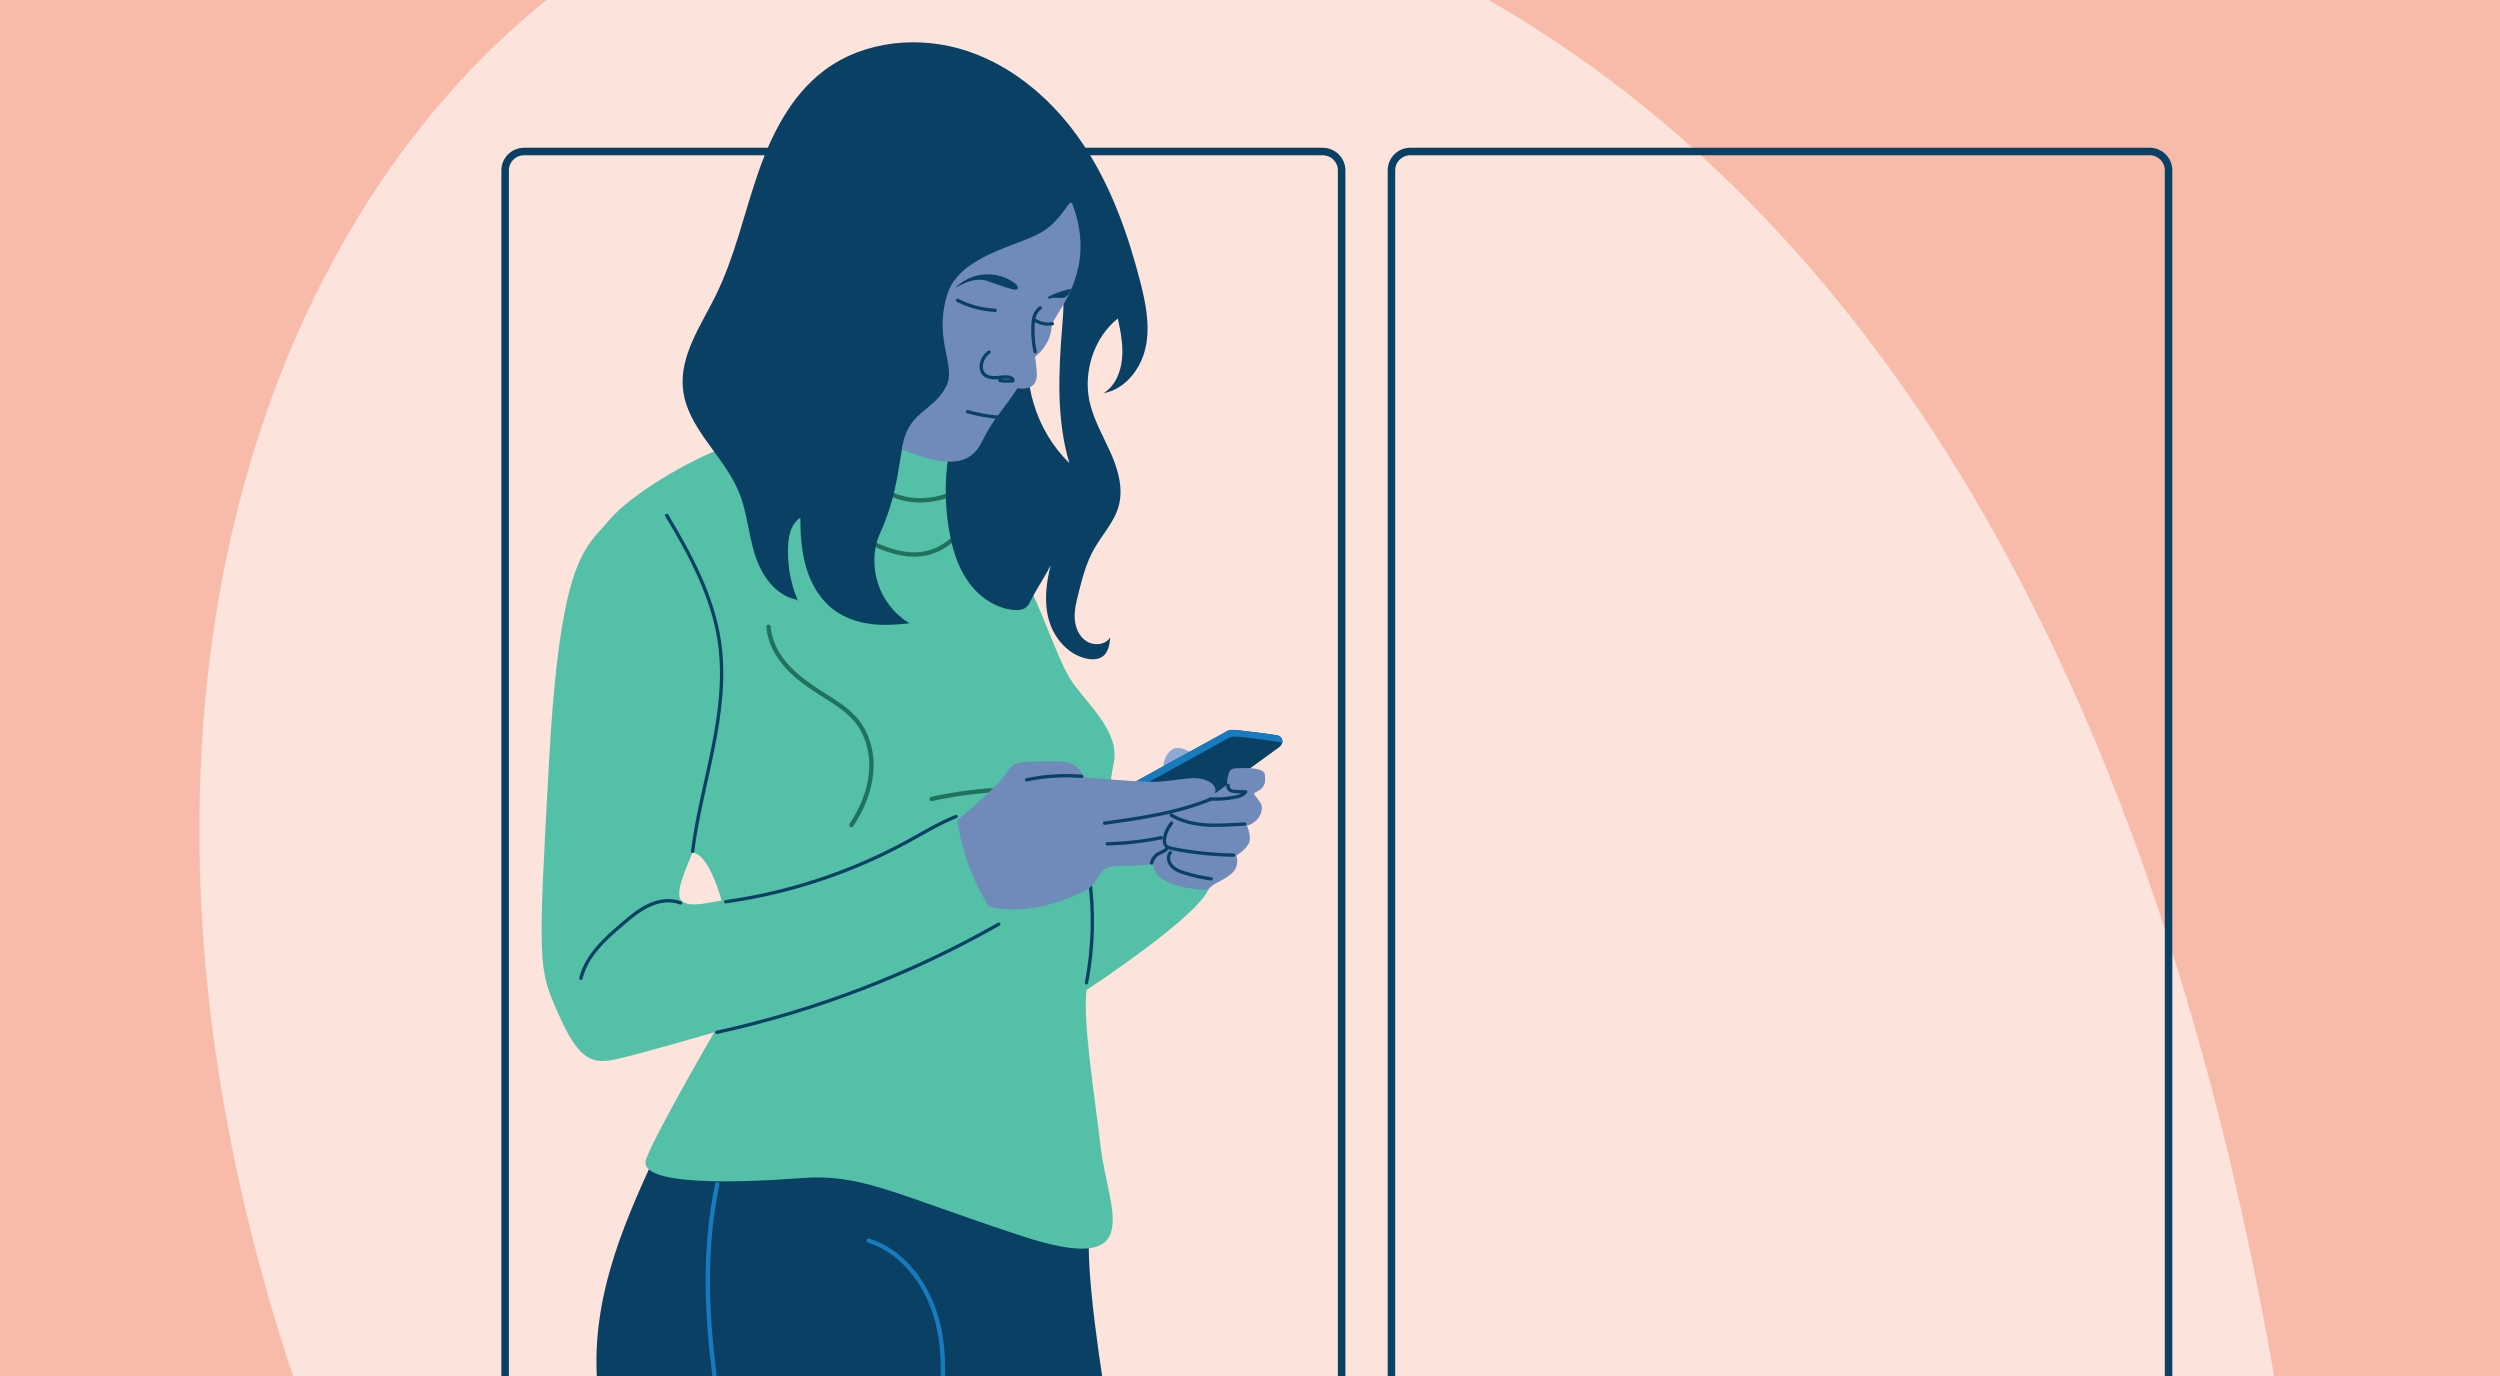 <svg width="476" height="262" viewBox="0 0 476 262" fill="none" xmlns="http://www.w3.org/2000/svg">
<g clip-path="url(#clip0_2507_26957)">
<g clip-path="url(#clip1_2507_26957)">
<rect width="476" height="262" fill="#F9BBA9"/>
<path d="M444.938 471.556C440.793 572.3 237.53 543.514 132.218 403.404C-53.062 156.929 67.962 -55.504 211.596 -26.726C417.263 14.472 452.856 278.881 444.938 471.556Z" fill="#FCE4DD"/>
<path d="M255.447 414.929H99.791C97.793 414.929 96.177 413.32 96.177 411.339V32.439C96.177 30.457 97.793 28.849 99.791 28.849H251.832C253.83 28.849 255.447 30.457 255.447 32.439V387.585C255.447 390.188 257.57 392.294 260.19 392.294C262.81 392.294 264.932 390.188 264.932 387.585V32.431C264.932 30.449 266.549 28.841 268.547 28.841H409.279C411.277 28.841 412.894 30.449 412.894 32.431V411.33C412.894 413.312 411.277 414.92 409.279 414.92H255.447V414.929Z" stroke="#094063" stroke-width="1.433" stroke-miterlimit="10" stroke-linecap="round" stroke-linejoin="round"/>
<path d="M123.545 222.66C117.269 236.39 110.86 252.391 114.74 270.333C118.62 288.275 130.41 328.768 126.945 357.115C123.479 385.462 120.569 466.457 120.569 473.596C120.569 480.734 126.969 478.803 142.499 476.871C158.028 474.939 163.326 473.397 163.326 473.397C163.326 473.397 160.556 433.285 161.327 410.916C162.107 388.547 171.807 322.019 171.807 322.019C171.807 322.019 189.691 360.589 190.164 378.904C190.636 397.227 196.067 468.58 196.266 473.786C196.457 478.993 212.889 475.519 224.273 473.786C235.656 472.054 247.115 468.19 247.115 468.19C247.115 468.19 233.335 416.894 231.586 380.256C229.836 343.618 215.476 295.596 211.596 272.845C207.716 250.087 206.953 239.101 207.426 233.894C207.906 228.671 144.182 210.663 123.545 222.66Z" fill="#094063"/>
<path d="M211.397 158.031C211.397 158.031 210.676 151.738 212.044 145.354C213.403 138.97 206.165 133.357 203.603 129.004C201.041 124.652 197.725 114.396 194.127 107.912C190.52 101.429 181.591 86.919 182.304 82.857C183.025 78.794 152.539 75.693 148.062 75.892C143.585 76.083 144.455 82.666 137.839 85.178C131.214 87.69 120.312 93.884 115.826 99.207C111.349 104.529 106.673 106.163 104.534 144.965C102.395 183.767 102.486 184.347 106.192 192.762C109.89 201.178 112.228 202.728 116.904 201.758C121.58 200.788 135.99 196.551 135.99 196.551C135.99 196.551 125.079 215.306 123.04 220.629C120.992 225.951 141.247 225.172 152.647 224.301C164.039 223.431 170.373 227.394 194.525 235.328C218.676 243.263 210.982 230.105 209.623 218.78C208.263 207.462 206.157 194.512 206.878 188.493C206.878 188.493 227.448 175.011 230.027 169.465C232.589 163.935 229.546 149.715 211.397 158.031ZM129.963 171.678C128.105 170.518 130.758 165.22 131.82 162.359C135.037 162.484 137.391 171.471 137.391 171.471C135.219 171.728 131.82 172.839 129.963 171.678Z" fill="#54C0A8"/>
<path d="M221.379 146.557C221.578 144.368 222.3 143.025 223.543 142.519C224.787 142.013 226.918 143.282 227.158 143.613C227.399 143.945 221.379 146.557 221.379 146.557Z" fill="#8FA8D5"/>
<path d="M177.371 152.12C186.748 150.072 196.49 149.691 205.999 151.001" stroke="#20725E" stroke-width="0.829" stroke-miterlimit="10" stroke-linecap="round" stroke-linejoin="round"/>
<path d="M216.305 148.754C216.305 148.754 231.063 140.604 232.547 139.816C234.031 139.02 233.758 138.829 235.872 139.053C237.986 139.269 242.14 139.816 243.185 140.007C244.229 140.197 244.644 141.507 243.433 142.353C242.223 143.199 227.241 154.151 227.241 154.151L216.305 148.754Z" fill="#094063"/>
<path d="M206.862 187.133C208.18 180.359 208.346 173.361 207.343 166.538" stroke="#094063" stroke-width="0.636" stroke-miterlimit="10" stroke-linecap="round" stroke-linejoin="round"/>
<path d="M232.912 141.085C234.396 140.289 234.123 140.098 236.237 140.322C238.351 140.537 242.505 141.085 243.549 141.275C243.765 141.317 243.947 141.4 244.105 141.524C244.337 140.836 243.923 140.148 243.185 140.007C242.14 139.816 237.986 139.269 235.872 139.053C233.758 138.838 234.031 139.028 232.547 139.816C231.063 140.612 216.305 148.754 216.305 148.754L217.715 149.45C221.097 147.576 231.668 141.748 232.912 141.085Z" fill="#177CBF"/>
<path d="M152.116 87.632C151.503 91.015 153.725 94.249 156.187 96.661C159.412 99.828 163.267 102.357 167.463 104.065C169.983 105.093 172.703 105.831 175.406 105.499C178.423 105.135 181.226 103.377 182.909 100.865C184.584 98.344 185.106 95.111 184.352 92.184C181.317 94.622 176.782 95.724 172.927 95.078C169.071 94.439 165.539 92.085 163.466 88.793" stroke="#20725E" stroke-width="0.829" stroke-miterlimit="10" stroke-linecap="round" stroke-linejoin="round"/>
<path d="M182.304 156.141C187.353 151.904 190.578 148.853 191.913 146.789C193.248 144.724 194.773 145.064 200.884 144.965C203.902 144.915 204.996 145.553 206.58 148.016C206.58 148.016 215.202 148.754 218.469 148.853C221.736 148.953 224.414 148.314 226.893 148.165C229.372 148.016 232.199 149.276 231.237 151.233L233.716 149.417C233.642 149.052 233.625 148.638 233.725 148.165C234.172 146.051 234.57 146.291 236.792 146.241C239.023 146.192 240.855 146.54 240.855 147.568C240.855 148.596 241.245 149.923 238.923 150.918C238.227 151.216 240.258 152.393 240.258 153.819C240.258 155.246 239.172 156.721 237.431 157.219C237.431 157.219 238.467 159.482 237.679 160.759C236.883 162.036 235.399 162.873 235.399 162.873C235.399 162.873 236.146 164.797 234.554 166.273C232.97 167.748 230.79 168.146 229.994 169.473C229.994 169.473 219.738 169.324 219.539 164.548C219.539 164.548 217.06 164.797 215.178 164.847C213.296 164.896 210.618 164.598 209.631 166.123C208.644 167.649 208.097 168.926 206.165 169.813C204.233 170.7 196.009 174.638 188.232 172.565C188.248 172.582 183.34 165.104 182.304 156.141Z" fill="#708ABA"/>
<path d="M195.478 148.48C198.902 147.75 202.434 147.527 205.925 147.817" stroke="#094063" stroke-width="0.636" stroke-miterlimit="10" stroke-linecap="round" stroke-linejoin="round"/>
<path d="M210.319 156.738C217.142 155.776 224.049 154.798 230.425 152.203" stroke="#094063" stroke-width="0.636" stroke-miterlimit="10" stroke-linecap="round" stroke-linejoin="round"/>
<path d="M223.004 155.188C225.036 156.423 227.448 156.937 229.836 157.078C232.224 157.219 234.603 157.003 236.991 156.895" stroke="#094063" stroke-width="0.636" stroke-miterlimit="10" stroke-linecap="round" stroke-linejoin="round"/>
<path d="M217.068 53.507C214.697 44.312 211.438 35.217 206.132 27.323C200.818 19.43 193.289 12.773 184.236 9.738C175.182 6.704 164.553 7.682 156.933 13.411C150.483 18.261 146.752 25.864 144.157 33.475C141.562 41.087 139.837 49.038 136.28 56.251C133.453 61.98 129.382 67.701 130.037 74.043C130.816 81.555 137.897 86.795 140.733 93.801C142.258 97.565 142.507 101.719 143.726 105.591C144.944 109.463 147.589 113.351 151.594 114.155C151.859 114.205 151.76 114.338 151.975 114.503C150.45 111.005 149.803 107.141 150.101 103.344C150.251 101.445 150.814 99.638 152.381 98.543C152.39 101.818 152.597 105.135 153.559 108.269C154.521 111.403 156.311 114.371 158.989 116.286C160.979 117.704 163.375 118.491 165.796 118.807C168.226 119.122 170.713 118.956 173.142 118.674C170.34 116.958 168.184 114.23 167.173 111.121C166.161 108.012 166.219 104.513 167.562 101.528C170.348 95.343 170.779 91.106 171.724 85.551C172.305 82.152 175.157 82.434 176.931 81.762C178.714 81.091 180.828 80.8 182.428 79.772C179.991 86.405 179.518 93.677 180.654 100.649C181.226 104.165 182.221 107.688 184.26 110.623C186.292 113.558 189.492 115.838 193.065 116.137C193.87 116.203 194.74 116.145 195.37 115.639C195.793 115.299 196.05 114.794 196.282 114.304C197.36 112.116 198.977 109.786 200.055 107.597C199.168 111.046 198.745 114.719 199.731 118.135C200.726 121.551 203.379 124.652 206.878 125.398C207.964 125.63 209.191 125.597 210.054 124.909C211.04 124.113 211.256 122.728 211.389 121.468C211.372 121.476 211.306 121.344 211.322 121.46C210.369 122.828 208.23 122.993 206.829 122.073C205.427 121.161 204.731 119.445 204.631 117.787C204.532 116.129 204.946 114.487 205.361 112.87C206.082 110.051 206.82 107.199 208.238 104.654C209.788 101.86 212.135 99.455 212.989 96.379C213.942 92.955 212.856 89.299 211.397 86.049C209.938 82.799 208.089 79.665 207.392 76.182C206.281 70.586 208.354 64.202 212.84 60.637C213.37 63.174 213.892 65.752 213.635 68.323C213.378 70.901 212.334 73.471 210.137 74.856C214.315 74.101 217.308 70.13 218.154 66.001C219.008 61.864 218.121 57.594 217.068 53.507ZM196.266 63.613L195.752 61.532C195.951 57.743 197.294 54.02 199.549 50.961C199.69 50.762 199.881 50.555 200.121 50.571C200.337 50.58 200.494 50.77 200.619 50.944C201.721 52.511 202.244 54.427 202.409 56.325C202.575 58.232 202.409 60.148 202.252 62.054C201.547 70.793 201.108 79.756 203.603 88.163C197.186 81.928 194.317 72.319 196.266 63.613Z" fill="#094063"/>
<path d="M210.825 160.66C214.274 160.585 217.715 160.195 221.097 159.499" stroke="#094063" stroke-width="0.636" stroke-miterlimit="10" stroke-linecap="round" stroke-linejoin="round"/>
<path d="M223.071 156.73C222.416 157.492 221.968 158.413 221.761 159.391C221.636 159.988 221.636 160.693 222.084 161.116C222.374 161.389 222.78 161.48 223.17 161.563C227.025 162.334 230.955 162.757 234.885 162.815" stroke="#094063" stroke-width="0.636" stroke-miterlimit="10" stroke-linecap="round" stroke-linejoin="round"/>
<path d="M222.814 162.351C222.432 162.848 222.399 163.545 222.623 164.125C222.847 164.706 223.311 165.17 223.842 165.502C224.372 165.833 224.969 166.04 225.566 166.223C227.208 166.737 228.899 167.11 230.599 167.326" stroke="#094063" stroke-width="0.636" stroke-miterlimit="10" stroke-linecap="round" stroke-linejoin="round"/>
<path d="M233.841 149.558C233.716 149.89 233.924 150.271 234.23 150.462C234.529 150.652 234.902 150.686 235.258 150.71C235.897 150.752 236.535 150.777 237.174 150.768C236.95 151.083 236.618 151.316 236.262 151.465C235.905 151.622 235.524 151.705 235.142 151.78C233.592 152.087 232 152.203 230.425 152.128" stroke="#094063" stroke-width="0.636" stroke-miterlimit="10" stroke-linecap="round" stroke-linejoin="round"/>
<path d="M219.265 164.324C219.423 163.586 219.912 162.923 220.567 162.55C220.857 162.384 221.172 162.276 221.47 162.119C221.769 161.961 222.051 161.762 222.208 161.464" stroke="#094063" stroke-width="0.636" stroke-miterlimit="10" stroke-linecap="round" stroke-linejoin="round"/>
<path d="M171.733 85.559C180.546 89.125 184.758 88.627 186.996 84.051C189.243 79.474 190.528 78.811 193.729 73.902C193.729 73.902 197.941 74.906 197.377 70.503C197.228 69.309 197.236 68.87 197.062 67.941C198.687 66.656 200.254 64.55 200.237 61.715C202.658 57.478 208.47 50.455 204.225 38.947C203.612 37.273 202.65 41.683 198.164 44.303C193.919 46.782 182.727 48.706 180.422 55.903C177.578 64.757 182.221 69.508 180.148 73.579C177.628 78.504 172.686 78.255 171.733 85.559Z" fill="#708ABA"/>
<path d="M197.078 66.971C196.763 65.404 196.622 63.804 196.664 62.204C196.68 61.532 196.73 60.861 196.937 60.222C197.145 59.584 197.526 58.978 198.081 58.614" stroke="#094063" stroke-width="0.636" stroke-miterlimit="10" stroke-linecap="round" stroke-linejoin="round"/>
<path d="M188.298 67.054C187.544 67.593 187.013 68.439 186.864 69.359C186.773 69.914 186.822 70.528 187.137 70.992C187.61 71.697 188.555 71.937 189.409 71.921C190.263 71.904 191.117 71.713 191.963 71.796C192.17 71.813 192.386 71.854 192.568 71.971C192.75 72.087 192.883 72.286 192.866 72.493C192.037 72.601 191.2 72.584 190.379 72.443" stroke="#094063" stroke-width="0.636" stroke-miterlimit="10" stroke-linecap="round" stroke-linejoin="round"/>
<path d="M182.337 57.188C184.542 58.307 186.988 58.962 189.467 59.086" stroke="#094063" stroke-width="0.636" stroke-miterlimit="10" stroke-linecap="round" stroke-linejoin="round"/>
<path d="M197.194 61.043C198.148 61.615 199.292 61.831 200.378 61.64" stroke="#094063" stroke-width="0.618" stroke-miterlimit="10" stroke-linecap="round" stroke-linejoin="round"/>
<path d="M203.935 54.999C203.67 55.679 203.313 56.441 202.617 56.665C202.252 56.781 201.854 56.723 201.472 56.699C201.174 56.682 200.867 56.682 200.569 56.707C200.411 56.715 199.748 56.914 199.632 56.839C199.209 56.566 200.303 56.16 200.461 56.093C201.564 55.596 202.733 55.223 203.935 54.999Z" fill="#094063"/>
<path d="M187.767 53.423C186.764 53.15 185.695 53.249 184.7 53.54C183.705 53.838 182.785 54.327 181.873 54.825C183.323 53.349 185.322 52.42 187.386 52.255C189.451 52.089 191.573 52.702 193.24 53.929C193.621 54.211 194.226 54.99 193.422 55.156C192.767 55.289 188.273 53.565 187.767 53.423Z" fill="#094063"/>
<path d="M184.227 78.388C186.076 78.894 187.958 79.242 189.865 79.433" stroke="#094063" stroke-width="0.636" stroke-miterlimit="10" stroke-linecap="round" stroke-linejoin="round"/>
<path opacity="0.34" d="M211.405 121.418C211.405 121.434 211.405 121.442 211.397 121.459C211.405 121.459 211.405 121.451 211.405 121.418Z" fill="#094063"/>
<path d="M126.945 98.137C131.447 105.64 135.708 113.542 136.977 122.189C137.955 128.855 137.093 135.654 135.783 142.262C134.473 148.87 132.715 155.403 131.869 162.086" stroke="#094063" stroke-width="0.636" stroke-miterlimit="10" stroke-linecap="round" stroke-linejoin="round"/>
<path d="M110.603 186.271C111.656 181.951 115.196 178.751 118.596 175.865C120.154 174.539 121.746 173.204 123.612 172.35C125.477 171.496 127.683 171.164 129.589 171.919" stroke="#094063" stroke-width="0.636" stroke-miterlimit="10" stroke-linecap="round" stroke-linejoin="round"/>
<path d="M136.479 196.56C155.283 192.431 173.449 185.466 190.164 175.957" stroke="#094063" stroke-width="0.636" stroke-miterlimit="10" stroke-linecap="round" stroke-linejoin="round"/>
<path d="M146.329 119.337C146.528 122.164 147.962 124.801 149.878 126.907C151.793 129.013 154.172 130.638 156.577 132.163C158.898 133.631 161.319 135.065 163.052 137.179C165.315 139.94 166.186 143.663 165.854 147.203C165.523 150.743 164.072 154.11 162.107 157.086" stroke="#20725E" stroke-width="0.829" stroke-miterlimit="10" stroke-linecap="round" stroke-linejoin="round"/>
<path d="M138.162 171.695C150.242 169.995 161.999 166.107 172.694 160.286C175.779 158.603 178.78 156.763 182.038 155.453" stroke="#094063" stroke-width="0.636" stroke-miterlimit="10" stroke-linecap="round" stroke-linejoin="round"/>
<path d="M171.658 321.406C173.88 306.673 175.878 289.941 178.092 275.217C179.203 267.829 180.314 260.26 178.797 252.939C177.279 245.618 172.553 238.496 165.398 236.216" stroke="#177CBF" stroke-width="0.829" stroke-miterlimit="10" stroke-linecap="round" stroke-linejoin="round"/>
<path d="M126.853 477.211C124.938 417.557 146.536 358.55 141.18 299.103C138.892 273.683 131.347 250.476 136.57 225.487" stroke="#177CBF" stroke-width="0.829" stroke-miterlimit="10" stroke-linecap="round" stroke-linejoin="round"/>
</g>
</g>
<defs>
<clipPath id="clip0_2507_26957">
<rect width="476" height="262" fill="white"/>
</clipPath>
<clipPath id="clip1_2507_26957">
<rect width="476" height="262" fill="white"/>
</clipPath>
</defs>
</svg>
